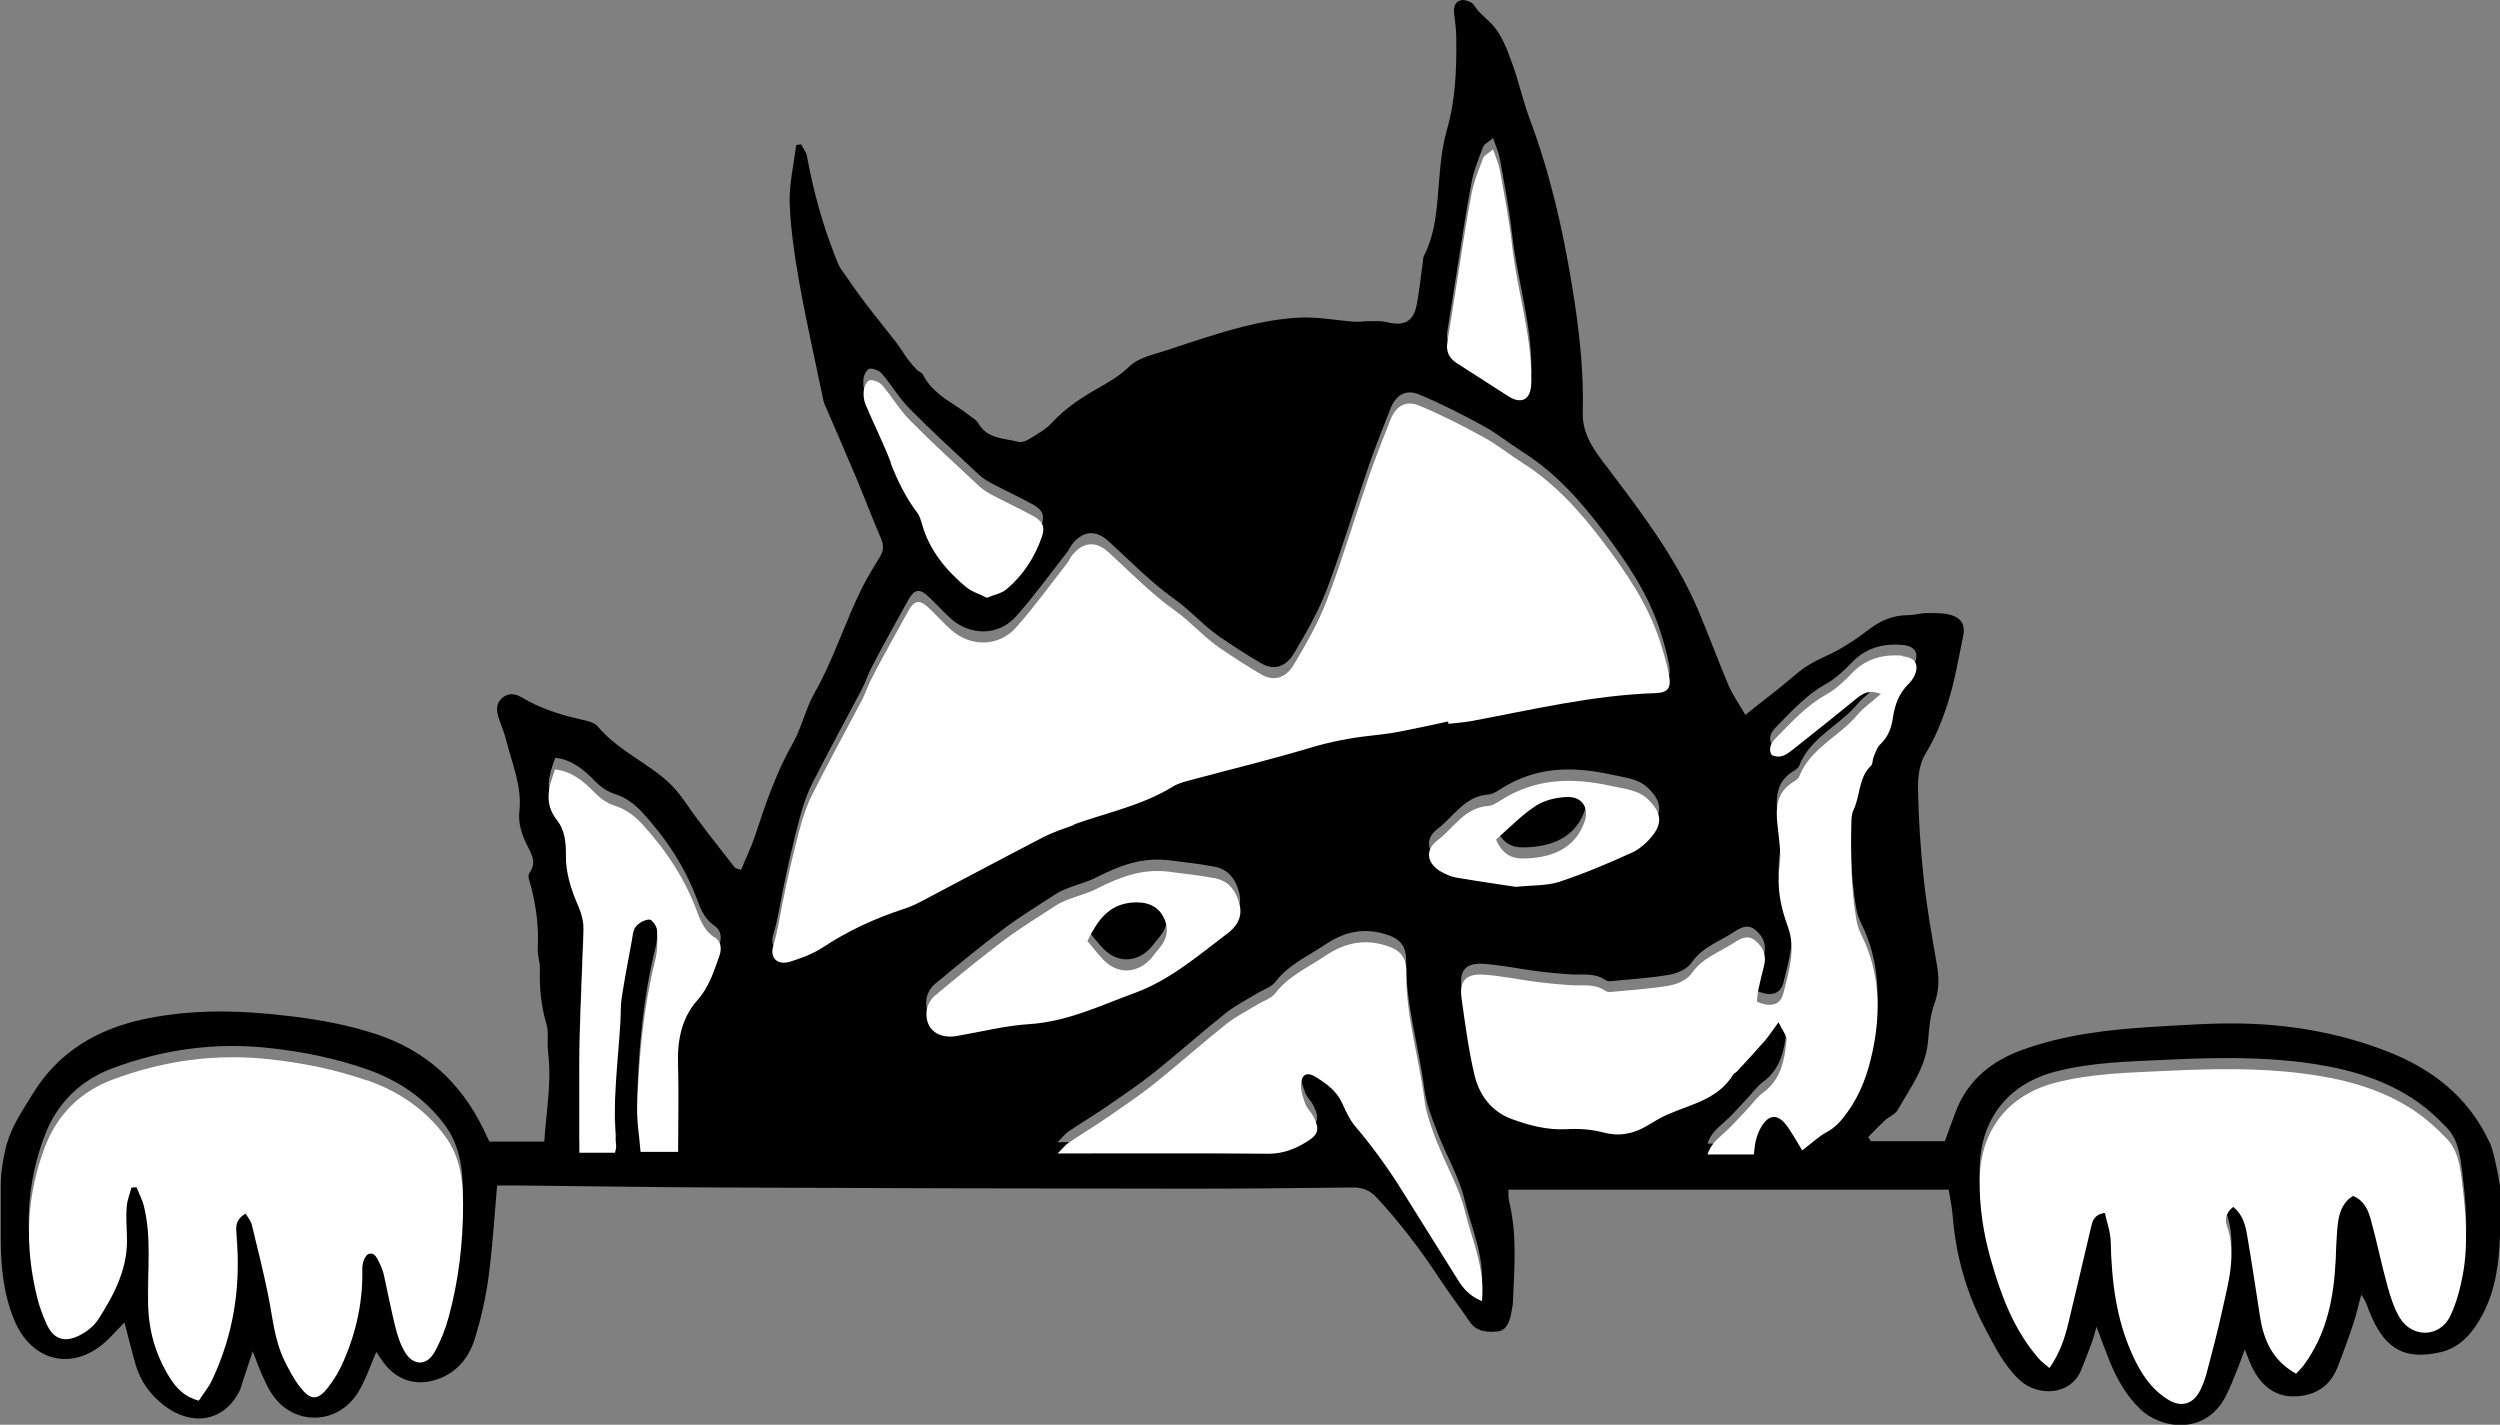 <?xml version="1.0" encoding="UTF-8"?><svg id="_レイヤー_2" xmlns="http://www.w3.org/2000/svg" viewBox="0 0 171.14 97.53"><rect x="0" y="0" width="171.14" height="97.53" fill="#808080" stroke="none"/><defs><style>.cls-1{fill:#fff;}</style></defs><g id="HEADER"><path d="m128.01,78.12h5.13c.25-.68.48-1.35.74-2.02.84-2.19,2.48-3.49,4.64-4.26,2.84-1.01,5.8-1.36,8.78-1.54,2.21-.13,4.43-.3,6.64-.22,3.25.11,6.44.71,9.49,1.9,3.04,1.19,5.51,3.06,6.98,6.19.21.28.64,2.32.73,3.02,0,1.22.03,2.28,0,3.34-.06,1.89-.29,3.75-1.19,5.45-.64,1.2-1.49,2.26-2.86,2.58-2.76.65-3.99-.5-4.92-2.84-.14-.35-.23-.72-.53-1.09-.17.63-.31,1.27-.51,1.89-.35,1.05-.72,2.09-1.13,3.12-.52,1.3-1.56,1.91-2.9,1.95-1.39.04-2.31-.76-2.91-1.95-.17-.33-.28-.68-.52-1.26-.22.59-.35.97-.5,1.34-.26.63-.5,1.27-.81,1.87-1.37,2.66-4.41,2.27-5.86.86-.94-.92-1.57-2.01-2.06-3.21-.3-.74-.57-1.48-.92-2.41-.15.51-.23.83-.35,1.15-.22.6-.46,1.19-.69,1.78-.73,1.82-3,1.83-4.19.74-1.14-1.04-1.77-2.39-2.47-3.71-1.24-2.37-1.94-4.91-2.15-7.58-.04-.55-.16-1.09-.27-1.77h-30.14c.01.25-.02.54.05.8.55,2.28.36,4.58.26,6.88,0,.21-.06.42-.09.63-.1.61-.31,1.32-.93,1.39-.66.07-1.46.06-1.94-.66-.67-.99-1.4-1.94-2.05-2.93-1.28-1.95-2.69-3.81-4.28-5.53-.47-.51-.96-.74-1.66-.73-4.14.05-8.28.09-12.42.08-10.38-.01-20.75-.03-31.13-.08-4.57-.02-9.13-.09-13.7-.14-.42,0-.84,0-1.34,0-.19,2.15-.31,4.2-.58,6.22-.19,1.43-.51,2.85-.93,4.23-.37,1.2-1.1,2.22-2.34,2.73-1.64.67-3.13.19-4.1-1.31-.09-.14-.18-.27-.32-.47-.41.94-.71,1.86-1.19,2.67-1.37,2.34-4.44,2.45-5.94.23-.26-.38-.46-.82-.65-1.24-.21-.46-.38-.94-.68-1.7-.27.81-.46,1.37-.64,1.93-.09.28-.16.58-.29.84-1.07,2.03-3.22,2.4-5.14.93-.95-.73-1.61-1.65-1.94-2.78-.26-.89-.48-1.8-.77-2.9-.4.41-.73.77-1.08,1.12-2.28,2.27-5.24,1.68-6.47-1.3-.73-1.76-.91-3.63-.92-5.52,0-1.11,0-2.22,0-3.43-.02-.9.12-1.97.4-3.04.38-1.33,1.1-2.34,1.76-3.43,1.77-2.92,4.45-4.5,7.73-5.18,3.34-.7,6.71-.59,10.06-.17,1.94.24,3.86.59,5.74,1.21,3.42,1.12,5.8,3.32,7.35,6.5.13.27.26.53.41.86h3.76c.13-2.07.52-4.08.26-6.13-.08-.63.06-1.31-.11-1.9-.37-1.25-.49-2.51-.45-3.8.01-.46-.17-.93-.15-1.38.08-1.42-.09-2.81-.44-4.18-.08-.33-.28-.78-.14-.98.58-.81.1-1.38-.23-2.08-.3-.64-.53-1.42-.45-2.1.21-1.78-.51-3.34-.91-4.98-.13-.54-.38-1.04-.53-1.57-.14-.47-.14-.94.29-1.29.42-.34.87-.28,1.31-.02,1.26.75,2.63,1.19,4.06,1.51.41.09.91.2,1.15.48,1.21,1.44,2.89,2.25,4.33,3.38.65.51,1.16,1.08,1.63,1.76,1.06,1.54,2.24,3,3.39,4.48.08.11.28.13.46.2.34-.83.71-1.58.97-2.37.71-2.14,1.42-4.27,2.55-6.25.63-1.1.89-2.41,1.52-3.51,1.31-2.31,2.08-4.85,3.26-7.21.36-.72.8-1.41,1.21-2.1.23-.39.28-.74.09-1.2-.59-1.36-1.11-2.75-1.68-4.12-.7-1.67-1.43-3.33-2.15-5-.05-.12-.1-.23-.13-.36-.55-2.67-1.16-5.34-1.64-8.02-.32-1.8-.6-3.63-.67-5.45-.05-1.33.28-2.68.44-4.03.11-.02.23-.03.34-.05.14.27.34.52.4.8.43,2.35,1.05,4.65,1.94,6.88.11.27.2.57.36.81.55.8,1.11,1.6,1.69,2.37.69.91,1.42,1.79,2.12,2.7.28.36.51.76.78,1.13.19.26.41.52.64.75.11.12.33.17.4.31.71,1.42,2.16,1.97,3.3,2.89.17.13.38.25.48.42.61,1.12,1.78,1.05,2.78,1.31.21.05.51-.06.72-.19.54-.34,1.13-.65,1.55-1.11.91-.99,2-1.71,3.16-2.37.76-.43,1.5-.86,2.16-1.5.65-.63,1.74-.83,2.67-1.14,1.69-.57,3.39-1.14,5.12-1.58,1.27-.32,2.58-.56,3.89-.62,1.22-.05,2.46.19,3.69.28.38.03.76-.04,1.14-.04.38,0,.77-.01,1.13.08,1.16.28,1.79-.04,2.02-1.18.19-.99.29-2,.43-3,.02-.13.01-.27.07-.37.66-1.28.83-2.67.95-4.08.13-1.52.2-3.09.62-4.54.6-2.1.67-4.2.64-6.33,0-.55-.09-1.1-.15-1.66-.05-.44.09-.83.52-.89.27-.04.72.13.85.35.36.6.96.96,1.37,1.47.57.7.92,1.62,1.23,2.49.47,1.28.75,2.62,1.23,3.89,1.37,3.65,2.22,7.41,2.86,11.25.48,2.92.83,5.82.75,8.78-.04,1.32.61,2.35,1.37,3.35,2.44,3.23,4.94,6.43,6.54,10.2.71,1.68,1.34,3.4,2.05,5.08.29.69.73,1.31,1.17,2.07,1.22-.98,2.34-1.81,3.39-2.72.65-.57,1.36-.97,2.15-1.32,1.04-.46,2.01-1.12,2.92-1.81.82-.63,1.68-.98,2.7-.98.42,0,.84-.14,1.26-.14.54,0,1.11-.02,1.62.12.76.21,1.03.71.87,1.46-.33,1.57-.59,3.18-1.09,4.7-.37,1.15-.84,2.29-1.49,3.35-.41.67-.53,1.61-.51,2.43.04,2.04.17,4.09.39,6.12.21,1.95.55,3.89.89,5.82.17.95.18,1.82-.16,2.75-.29.78-.36,1.67-.43,2.51-.14,1.83-1.22,3.24-2.08,4.75-.17.31-.6.46-.88.72-.39.36-.76.76-1.14,1.14.06.09.12.19.18.28Zm-28.88-29.49l.03.16c.51-.06,1.02-.09,1.52-.18,4.19-.78,8.34-1.78,12.63-1.92.88-.03,1.11-.35.94-1.25-.15-.79-.38-1.57-.63-2.34-.82-2.51-2.29-4.66-3.86-6.74-1.57-2.08-3.29-4.01-5.52-5.42-.9-.57-1.73-1.25-2.66-1.76-1.45-.79-2.92-1.55-4.44-2.18-.9-.37-1.57.03-1.94.94-.52,1.31-1.04,2.62-1.5,3.95-.97,2.81-1.81,5.66-2.86,8.43-.59,1.54-1.42,3-2.27,4.42-.56.94-1.39,1.15-2.19.69-.96-.55-1.88-1.16-2.79-1.77-1.15-.77-2.04-1.83-3.18-2.64-1.62-1.15-3.02-2.6-4.5-3.95-.85-.78-1.68-.77-2.44.09-.17.19-.27.44-.42.64-1.16,1.48-2.25,3-3.5,4.4-1.18,1.33-3.11,1.34-4.44.16-.54-.48-1.02-1.03-1.55-1.52-.63-.58-.97-.51-1.39.24-.37.67-.74,1.34-1.11,2.01-.48.89-.98,1.78-1.44,2.69-.23.45-.38.95-.62,1.4-1.13,2.15-2.3,4.27-3.39,6.44-.4.79-.68,1.65-.9,2.5-.43,1.63-.81,3.28-1.14,4.93-.2.99-.34,1.98-.64,2.96-.25.84.33,1.33,1.17,1.06.77-.24,1.55-.53,2.22-.97,1.72-1.14,3.57-1.99,5.53-2.63.4-.13.8-.3,1.17-.5,2.79-1.47,5.58-2.96,8.38-4.41.68-.35,1.41-.59,2.13-.85,2.28-.82,4.69-1.3,6.79-2.6.39-.24.87-.35,1.32-.47,2.71-.73,5.45-1.39,8.14-2.2,1.32-.39,2.64-.65,4-.8.63-.07,1.27-.14,1.9-.26,1.16-.22,2.32-.47,3.47-.72Zm58.06,44.65c.24-.27.4-.41.52-.58,1.59-2.15,2.07-4.63,2.19-7.23.04-.85.05-1.71.16-2.55.1-.71.34-1.4,1.03-1.81.76.31,1.03.96,1.21,1.6.42,1.52.73,3.07,1.15,4.59.2.73.44,1.48.82,2.12.85,1.44,2.76,1.4,3.48-.1.43-.91.69-1.92.87-2.91.36-2.03.19-4.09-.06-6.12-.14-1.1-.26-2.26-1.06-3.09-.73-.77-1.54-1.49-2.43-2.06-2.27-1.45-4.85-2.09-7.48-2.42-3.09-.39-6.21-.32-9.32-.17-2.55.12-5.1.16-7.61.82-3.31.88-5.09,3.36-5.14,6.6-.03,1.9.26,3.74.78,5.55.69,2.43,1.57,4.78,3.27,6.73.18.21.42.37.73.64.7-1.01,1.05-2.04,1.3-3.11.52-2.15,1.02-4.31,1.53-6.47.11-.45.18-.92.96-1.04.15.69.39,1.33.4,1.97.06,2.66.36,5.26,1.48,7.73.56,1.24,1.25,2.33,2.41,3.06.92.58,1.73.36,2.23-.6.19-.38.34-.79.45-1.2.37-1.4.74-2.8,1.05-4.22.42-1.95,1.03-3.89.32-5.91-.15-.43,0-.9.45-1.24.66.54.83,1.25.95,1.95.32,1.85.59,3.7.88,5.55.25,1.62.85,3.01,2.47,3.92Zm-140.38-10.95c.15.27.36.5.42.77.39,1.57.77,3.14,1.1,4.72.32,1.54.43,3.13,1.13,4.57.32.65.66,1.3,1.11,1.86.69.87,1.17.87,1.85.01.45-.56.82-1.2,1.1-1.86.88-2.02,1.33-4.13,1.27-6.34,0-.33.17-.84.4-.95.44-.2.63.3.79.63.13.26.24.55.3.84.26,1.16.48,2.34.77,3.49.15.61.35,1.24.68,1.77.58.93,1.48.91,2.02-.05.41-.74.73-1.55.95-2.36.69-2.52.99-5.1.99-7.71,0-1.66-.19-3.3-1.26-4.73-1.38-1.86-3.22-3.06-5.34-3.8-2.13-.74-4.33-1.19-6.6-1.44-3.73-.42-7.31.08-10.79,1.38-2.17.81-3.76,2.35-4.61,4.53-1.32,3.4-1.44,6.88-.56,10.41.15.62.38,1.22.64,1.8.41.9,1.05,1.26,1.97.9.6-.23,1.23-.69,1.57-1.22,1.13-1.77,2.1-3.62,1.95-5.84-.04-.64-.06-1.28,0-1.92.04-.43.21-.84.32-1.26.11,0,.22-.02.34-.03.18.44.41.87.52,1.33.51,2.15.28,4.33.28,6.5,0,1.89.49,3.62,1.48,5.21.45.73,1.03,1.33,1.99,1.57.32-.49.68-.92.91-1.41,1.47-3.12,1.99-6.41,1.66-9.83-.06-.64-.06-1.17.64-1.56Zm106.55-4.36c.69-.52,1.15-.97,1.7-1.26.59-.32.96-.76,1.35-1.29.97-1.31,1.46-2.76,1.79-4.32.56-2.71.46-5.33-.77-7.85-.15-.3-.28-.63-.34-.96-.41-2.27-.41-4.57-.36-6.87,0-.25.04-.53.14-.75.48-.98.33-2.2,1.2-3.03.13-.13.1-.41.18-.6.13-.3.23-.66.46-.87.53-.5.76-1.11.86-1.81.13-.91.44-1.73,1.13-2.38.12-.12.22-.26.3-.41.41-.8.14-1.34-.75-1.42-1.33-.12-2.52.19-3.49,1.21-.52.55-1.11,1.09-1.76,1.46-1.34.74-2.33,1.85-3.37,2.9-.31.32-.63.72-.35,1.22.62.3,1.04-.05,1.43-.35,1.47-1.16,2.93-2.33,4.38-3.51.44-.36.85-.62,1.67-.32-.64.56-1.2.95-1.62,1.45-1.24,1.48-3.21,2.27-3.97,4.2-.07.18-.29.31-.47.42-1.06.68-1.15,1.7-1.03,2.82.1.97.28,1.97.15,2.92-.2,1.46.08,2.8.57,4.13.57,1.55.06,3.04-.29,4.5-.21.89-.88,1.04-1.83.63.03-.23.03-.48.08-.72.12-.58.26-1.16.41-1.74.18-.7-.06-1.27-.59-1.71-.54-.45-1.05-.14-1.52.17-.98.64-2.13,1.01-2.85,2.07-.3.43-.98.74-1.54.83-1.33.23-2.7.31-4.05.44-.12.01-.26-.04-.36-.11-.73-.49-1.57-.3-2.36-.36-.72-.05-1.43-.11-2.14-.2-1.27-.16-2.52-.43-3.79-.52-1.21-.08-1.67.44-1.51,1.61.25,1.77.48,3.55.89,5.28.33,1.37,1.18,2.5,2.56,3,1.2.44,2.43.76,3.75.69.84-.05,1.72.01,2.52.23,1.08.28,2.01.1,2.94-.44.48-.28.95-.58,1.45-.8,1.62-.7,3.46-1.04,4.48-2.72.06-.1.21-.15.29-.25.63-.68,1.26-1.36,1.87-2.06.29-.33.53-.71.95-1.28.27.57.57.91.55,1.22-.13,1.37-.38,2.71-1.62,3.61-.4.29-.7.73-1.05,1.1-.52.55-1.02,1.13-1.59,1.64-.47.42-.94.8-1.15,1.48h3.17c.05-.33.06-.63.13-.92.07-.29.17-.58.31-.84.55-1.04,1.23-1.08,1.9-.09.33.48.62.99.97,1.57Zm-21.93,10.34c.22-2.31-.7-4.21-1.17-6.17-.38-1.59-1.26-3.05-1.85-4.59-.38-.99-.78-2.01-.91-3.04-.37-2.91-1.28-5.73-1.24-8.71.02-1.18-.53-1.63-1.67-1.92-1.42-.36-2.67-.03-3.87.78-1.19.8-2.52,1.38-3.43,2.57-.27.35-.78.5-1.18.74-.73.45-1.5.83-2.16,1.35-1.67,1.33-3.26,2.75-4.92,4.08-1,.8-2.06,1.51-3.11,2.24-.91.63-1.86,1.2-2.78,1.82-.22.14-.38.37-.75.73h1.26c4.39,0,8.79-.02,13.18.02,1,0,1.83-.33,2.63-.83.79-.48.88-.86.45-1.7-.15-.3-.43-.54-.55-.85-.16-.42-.32-.89-.31-1.33.03-.73.41-.92,1.02-.54.72.45,1.41.94,1.79,1.77.25.54.5,1.11.87,1.56,1.24,1.46,2.35,3,3.35,4.62,1.23,1.99,2.49,3.96,3.72,5.95.39.63.85,1.12,1.64,1.44Zm-59.33-10.17c.04-.2.09-.32.08-.44-.28-2.85.12-5.68.29-8.51.03-.55,0-1.11.09-1.66.2-1.3.45-2.6.69-3.9.06-.33.08-.73.28-.97.21-.26.61-.48.93-.48.18,0,.5.46.52.73.04.67.04,1.38-.12,2.02-.82,3.29-1.12,6.64-1.24,10.01-.04,1.04.15,2.1.23,3.14h2.57c0-2.05.04-4-.01-5.96-.05-1.64.24-3.2,1.33-4.42.81-.91,1.13-1.98,1.51-3.05.17-.49.11-.97-.33-1.27-.65-.44-.94-1.09-1.19-1.77-.84-2.28-2.16-4.26-3.79-6.03-.47-.51-1.1-.98-1.75-1.19-.61-.2-1.03-.48-1.46-.92-.74-.76-1.55-1.46-2.72-1.6-.44,1.21-.79,2.32.14,3.49.51.65.61,1.47.6,2.39-.02,1.11.33,2.29.78,3.32.29.66.46,1.26.43,1.94-.08,2.34-.19,4.69-.26,7.03-.04,1.36-.03,2.73-.03,4.1,0,1.3,0,2.6,0,3.97h2.44Zm37.78-19.26c-1.76-.19-3.29.4-4.8,1.17-.6.31-1.27.48-1.91.72-.27.11-.55.22-.8.37-1.21.79-2.45,1.54-3.6,2.4-1.64,1.23-3.22,2.53-4.79,3.84-.29.24-.54.69-.57,1.07-.11,1.22.79,1.91,2.07,1.69,1.64-.28,3.27-.7,4.92-.81,2.63-.16,4.94-1.29,7.32-2.16,2.33-.86,4.25-2.5,6.22-4,.64-.48,1.1-1.09.91-1.97-.21-.94-.71-1.68-1.7-1.87-1.08-.21-2.18-.31-3.27-.46Zm-12.34-18.75c.51-.21,1.01-.3,1.34-.58,1.13-.95,1.92-2.16,2.41-3.55.25-.72.09-1.09-.59-1.47-.89-.49-1.81-.91-2.7-1.38-.33-.18-.68-.37-.95-.62-1.61-1.5-3.24-2.99-4.79-4.56-.71-.72-1.23-1.62-1.89-2.39-.18-.21-.58-.37-.85-.34-.17.02-.38.43-.41.69-.04.32,0,.69.13.99.56,1.33,1.21,2.62,1.73,3.97.48,1.24,1.05,2.4,1.85,3.46.17.23.24.54.33.83.51,1.74,1.62,3.07,2.97,4.21.4.34.96.5,1.45.75Zm36.22,19.8c1.2-.12,2.14-.07,2.97-.34,1.7-.56,3.35-1.26,4.98-2,.55-.25,1.07-.72,1.45-1.21.67-.88.51-1.58-.27-2.37-.72-.73-1.64-.77-2.56-.98-2.68-.6-5.24-.55-7.63,1-.25.16-.53.34-.81.36-1.63.11-2.38,1.52-3.5,2.37-.9.68-.68,1.63.31,2.16.3.16.62.31.95.37,1.46.25,2.93.46,4.11.64Zm-1.55-50.48c-.34.29-.61.4-.68.6-.3.79-.63,1.59-.79,2.42-.36,1.83-.62,3.68-.92,5.53-.25,1.55-.48,3.1-.74,4.65-.1.63.11,1.08.63,1.42,1.18.76,2.37,1.52,3.55,2.28.43.28.95.42,1.29.04.24-.26.28-.76.28-1.16.02-3.13-.98-6.13-1.32-9.21-.19-1.73-.53-3.45-.84-5.17-.08-.43-.27-.84-.46-1.4Z"/><path d="m74.44,63.66c.69-1.4,1.43-2.47,3-2.63.98-.1,1.77.18,2.18.94.44.8.3,1.55-.29,2.22-.25.29-.46.62-.74.87-.95.86-2.16.81-3.05-.11-.38-.39-.71-.83-1.1-1.29Z"/><path d="m102.41,56.72c.91-.79,1.75-1.67,2.73-2.31.6-.39,1.43-.58,2.16-.6.98-.03,1.49.72,1.19,1.65-.17.54-.51,1.09-.92,1.47-.92.84-2.12,1.07-3.33,1.08-.77,0-1.4-.31-1.82-1.3Z"/><path class="cls-1" d="m110.33,53.81c-2.68-.6-5.24-.55-7.63,1-.25.16-.53.34-.81.36-1.63.11-2.38,1.52-3.5,2.37-.9.68-.68,1.63.31,2.16.3.16.62.31.95.37,1.46.25,2.93.46,4.11.64,1.2-.12,2.14-.07,2.97-.34,1.7-.56,3.35-1.26,4.98-2,.55-.25,1.07-.72,1.45-1.21.67-.88.51-1.58-.27-2.37-.72-.73-1.64-.77-2.56-.98Zm-1.85,2.41c-.17.54-.51,1.09-.92,1.47-.92.84-2.12,1.07-3.33,1.08-.77,0-1.4-.31-1.82-1.3.91-.79,1.75-1.67,2.73-2.31.6-.39,1.43-.58,2.16-.6.98-.03,1.49.72,1.19,1.65Z"/><path class="cls-1" d="m73.51,56.44c2.28-.82,4.69-1.3,6.79-2.6.39-.24.87-.35,1.32-.47,2.71-.73,5.45-1.39,8.14-2.2,1.32-.39,2.64-.65,4-.8.63-.07,1.27-.14,1.9-.26,1.16-.22,2.32-.47,3.47-.72,0,.05.02.11.03.16.51-.06,1.02-.09,1.52-.18,4.19-.78,8.34-1.78,12.63-1.92.88-.03,1.11-.35.94-1.25-.15-.79-.38-1.57-.63-2.34-.82-2.51-2.29-4.66-3.86-6.74-1.57-2.08-3.29-4.01-5.52-5.42-.9-.57-1.73-1.25-2.66-1.76-1.45-.79-2.92-1.55-4.44-2.18-.9-.37-1.57.03-1.94.94-.52,1.31-1.04,2.62-1.5,3.95-.97,2.81-1.81,5.66-2.86,8.43-.59,1.54-1.42,3-2.27,4.42-.56.94-1.39,1.15-2.19.69-.96-.55-1.88-1.16-2.79-1.77-1.15-.77-2.04-1.83-3.18-2.64-1.62-1.15-3.02-2.6-4.5-3.95-.85-.78-1.68-.77-2.44.09-.17.19-.27.44-.42.64-1.16,1.48-2.25,3-3.5,4.4-1.18,1.33-3.11,1.34-4.44.16-.54-.48-1.02-1.03-1.55-1.52-.63-.58-.97-.51-1.39.24-.37.67-.74,1.34-1.11,2.01-.48.89-.98,1.78-1.44,2.69-.23.45-.38.95-.62,1.4-1.13,2.15-2.3,4.27-3.39,6.44-.4.79-.68,1.65-.9,2.5-.43,1.63-.81,3.28-1.14,4.93-.2.99-.34,1.98-.64,2.96-.25.84.33,1.33,1.17,1.06.77-.24,1.55-.53,2.22-.97,1.72-1.14,3.57-1.99,5.53-2.63.4-.13.8-.3,1.17-.5,2.79-1.47,5.58-2.96,8.38-4.41.68-.35,1.41-.59,2.13-.85Z"/><path class="cls-1" d="m60.96,31.67c.48,1.24,1.05,2.4,1.85,3.46.17.23.24.54.33.83.51,1.74,1.62,3.07,2.97,4.21.4.34.96.5,1.45.75.51-.21,1.01-.3,1.34-.58,1.13-.95,1.92-2.16,2.41-3.55.25-.72.09-1.09-.59-1.47-.89-.49-1.81-.91-2.7-1.38-.33-.18-.68-.37-.95-.62-1.61-1.5-3.24-2.99-4.79-4.56-.71-.72-1.23-1.62-1.89-2.39-.18-.21-.58-.37-.85-.34-.17.02-.38.43-.41.69-.04.32,0,.69.13.99.56,1.33,1.21,2.62,1.73,3.97Z"/><path class="cls-1" d="m25.11,73.96c-2.13-.74-4.33-1.19-6.6-1.44-3.73-.42-7.31.08-10.79,1.38-2.17.81-3.76,2.35-4.61,4.53-1.32,3.4-1.44,6.88-.56,10.41.15.62.38,1.22.64,1.8.41.9,1.05,1.26,1.97.9.6-.23,1.23-.69,1.57-1.22,1.13-1.77,2.1-3.62,1.95-5.84-.04-.64-.06-1.28,0-1.92.04-.43.21-.84.32-1.26.11,0,.22-.02.34-.03.18.44.41.87.52,1.33.51,2.15.28,4.33.28,6.5,0,1.89.49,3.62,1.48,5.21.45.72,1.03,1.33,1.99,1.57.32-.49.68-.92.91-1.41,1.47-3.12,1.99-6.41,1.66-9.83-.06-.64-.06-1.17.64-1.56.15.27.36.5.42.77.39,1.57.77,3.14,1.1,4.72.32,1.54.43,3.13,1.13,4.57.32.65.66,1.3,1.11,1.86.69.87,1.17.87,1.85.01.45-.56.82-1.2,1.1-1.86.88-2.02,1.33-4.13,1.27-6.34,0-.33.17-.84.4-.95.44-.2.63.3.79.63.13.26.24.55.3.84.26,1.16.48,2.34.77,3.49.15.61.35,1.24.68,1.77.58.93,1.48.91,2.02-.05.41-.74.73-1.55.95-2.36.69-2.52.99-5.1.99-7.71,0-1.66-.19-3.3-1.26-4.73-1.38-1.86-3.22-3.06-5.34-3.8Z"/><path class="cls-1" d="m99.71,24.85c1.18.76,2.37,1.52,3.55,2.28.43.28.95.42,1.29.04.24-.26.28-.76.28-1.16.02-3.13-.98-6.13-1.32-9.21-.19-1.73-.53-3.45-.84-5.17-.08-.43-.27-.84-.46-1.4-.34.29-.61.4-.68.6-.3.79-.63,1.59-.79,2.42-.36,1.83-.62,3.68-.92,5.53-.25,1.55-.48,3.1-.74,4.65-.1.63.11,1.08.63,1.42Z"/><path class="cls-1" d="m48.91,64.18c-.65-.44-.94-1.09-1.19-1.77-.84-2.28-2.16-4.26-3.79-6.03-.47-.51-1.1-.98-1.75-1.19-.61-.2-1.03-.48-1.46-.92-.74-.76-1.55-1.46-2.72-1.6-.44,1.21-.79,2.32.14,3.49.51.65.61,1.47.6,2.39-.02,1.11.33,2.29.78,3.32.29.66.46,1.26.43,1.94-.08,2.34-.19,4.69-.26,7.03-.04,1.36-.03,2.73-.03,4.1,0,1.3,0,2.6,0,3.97h2.44c.04-.2.09-.32.08-.44-.28-2.85.12-5.68.29-8.51.03-.55,0-1.11.09-1.66.2-1.3.45-2.6.69-3.9.06-.33.08-.73.28-.97.21-.26.61-.48.93-.48.18,0,.5.46.52.73.04.67.04,1.38-.12,2.02-.82,3.29-1.12,6.64-1.24,10.01-.04,1.04.15,2.1.23,3.14h2.57c0-2.05.04-4-.01-5.96-.05-1.64.24-3.2,1.33-4.42.81-.91,1.13-1.98,1.51-3.05.17-.49.11-.97-.33-1.27Z"/><path class="cls-1" d="m98.42,78.32c-.38-.99-.78-2.01-.91-3.04-.37-2.91-1.28-5.73-1.24-8.71.02-1.18-.53-1.63-1.67-1.92-1.42-.36-2.67-.03-3.87.78-1.19.8-2.52,1.38-3.43,2.57-.27.35-.78.5-1.18.74-.73.45-1.5.83-2.16,1.35-1.67,1.33-3.26,2.75-4.92,4.08-1,.8-2.06,1.51-3.11,2.24-.91.63-1.86,1.2-2.78,1.82-.22.14-.38.37-.75.73h1.26c4.39,0,8.79-.02,13.18.02,1,0,1.83-.33,2.63-.83.79-.48.88-.86.45-1.7-.15-.3-.43-.54-.55-.85-.16-.42-.32-.89-.31-1.33.03-.73.41-.92,1.02-.54.72.45,1.41.94,1.79,1.77.25.54.5,1.11.87,1.56,1.24,1.46,2.35,3,3.35,4.62,1.23,1.99,2.49,3.96,3.72,5.95.39.63.85,1.12,1.64,1.44.22-2.31-.7-4.21-1.17-6.17-.38-1.59-1.26-3.05-1.85-4.59Z"/><path class="cls-1" d="m168.56,81.05c-.14-1.1-.26-2.26-1.06-3.09-.73-.77-1.54-1.49-2.43-2.06-2.27-1.45-4.85-2.09-7.48-2.42-3.09-.39-6.21-.32-9.32-.17-2.55.12-5.1.16-7.61.82-3.31.88-5.09,3.36-5.14,6.6-.03,1.9.26,3.74.78,5.55.69,2.43,1.57,4.78,3.27,6.73.18.21.42.37.73.64.7-1.01,1.05-2.04,1.3-3.11.52-2.15,1.02-4.31,1.53-6.47.11-.45.18-.92.96-1.04.15.69.39,1.33.4,1.97.06,2.66.36,5.26,1.48,7.73.56,1.24,1.25,2.33,2.41,3.06.92.58,1.73.36,2.23-.6.19-.38.34-.79.45-1.2.37-1.4.74-2.8,1.05-4.22.42-1.95,1.03-3.89.32-5.91-.15-.43,0-.9.45-1.24.66.54.83,1.25.95,1.95.32,1.85.59,3.7.88,5.55.25,1.62.85,3.01,2.47,3.92.24-.27.4-.41.52-.58,1.59-2.15,2.07-4.63,2.19-7.23.04-.85.05-1.71.16-2.55.1-.71.34-1.4,1.03-1.81.76.31,1.03.96,1.21,1.6.42,1.52.73,3.07,1.15,4.59.2.73.44,1.48.82,2.12.85,1.44,2.76,1.4,3.48-.1.43-.91.69-1.92.87-2.91.36-2.03.19-4.09-.06-6.12Z"/><path class="cls-1" d="m130.25,44.89c-1.33-.12-2.52.19-3.49,1.21-.52.55-1.11,1.09-1.76,1.46-1.34.74-2.33,1.85-3.37,2.9-.31.32-.63.72-.35,1.22.62.3,1.04-.05,1.43-.35,1.47-1.16,2.93-2.33,4.38-3.51.44-.36.85-.62,1.67-.32-.64.56-1.2.95-1.62,1.45-1.24,1.48-3.21,2.27-3.97,4.2-.07.18-.29.31-.47.42-1.06.68-1.15,1.7-1.03,2.82.1.97.28,1.97.15,2.92-.2,1.46.08,2.8.57,4.13.57,1.55.06,3.04-.29,4.5-.21.89-.88,1.04-1.83.63.03-.23.03-.48.08-.72.12-.58.26-1.16.41-1.74.18-.7-.06-1.27-.59-1.71-.54-.45-1.05-.14-1.52.17-.98.64-2.13,1.01-2.85,2.07-.3.43-.98.74-1.54.83-1.33.23-2.7.31-4.05.44-.12.01-.26-.04-.36-.11-.73-.49-1.57-.3-2.36-.36-.72-.05-1.43-.11-2.14-.2-1.27-.16-2.52-.43-3.79-.52-1.21-.08-1.67.44-1.51,1.61.25,1.77.48,3.55.89,5.28.33,1.37,1.18,2.5,2.56,3,1.2.44,2.43.76,3.75.69.84-.05,1.72.01,2.52.23,1.08.28,2.01.1,2.94-.44.48-.28.95-.58,1.45-.8,1.62-.7,3.46-1.04,4.48-2.72.06-.1.21-.15.29-.25.63-.68,1.26-1.36,1.87-2.06.29-.33.53-.71.95-1.28.27.57.57.91.55,1.22-.13,1.37-.38,2.71-1.62,3.61-.4.29-.7.73-1.05,1.1-.52.55-1.02,1.13-1.59,1.64-.47.42-.94.8-1.15,1.48h3.17c.05-.33.06-.63.13-.92.07-.29.17-.58.31-.84.55-1.04,1.23-1.08,1.9-.09.33.48.62.99.97,1.57.69-.52,1.15-.97,1.7-1.26.59-.32.96-.76,1.35-1.29.97-1.31,1.46-2.76,1.79-4.32.56-2.71.46-5.33-.77-7.85-.15-.3-.28-.63-.34-.96-.41-2.27-.41-4.57-.36-6.87,0-.25.04-.53.14-.75.48-.98.33-2.2,1.2-3.03.13-.13.1-.41.18-.6.13-.3.23-.66.46-.87.53-.5.76-1.11.86-1.81.13-.91.44-1.73,1.13-2.38.12-.12.22-.26.3-.41.41-.8.14-1.34-.75-1.42Z"/><path class="cls-1" d="m83.96,63.96c.64-.48,1.1-1.09.91-1.97-.21-.94-.71-1.68-1.7-1.87-1.08-.21-2.18-.31-3.27-.46-1.76-.19-3.29.4-4.8,1.17-.6.31-1.27.48-1.91.72-.27.11-.55.22-.8.37-1.21.79-2.45,1.54-3.6,2.4-1.64,1.23-3.22,2.53-4.79,3.84-.29.24-.54.69-.57,1.07-.11,1.22.79,1.91,2.07,1.69,1.64-.28,3.27-.7,4.92-.81,2.63-.16,4.94-1.29,7.32-2.16,2.33-.86,4.25-2.5,6.22-4Zm-8.42,1.75c-.38-.39-.71-.83-1.1-1.29.69-1.4,1.43-2.47,3-2.63.98-.1,1.77.18,2.18.94.44.8.3,1.55-.29,2.22-.25.29-.46.62-.74.87-.95.86-2.16.81-3.05-.11Z"/></g></svg>